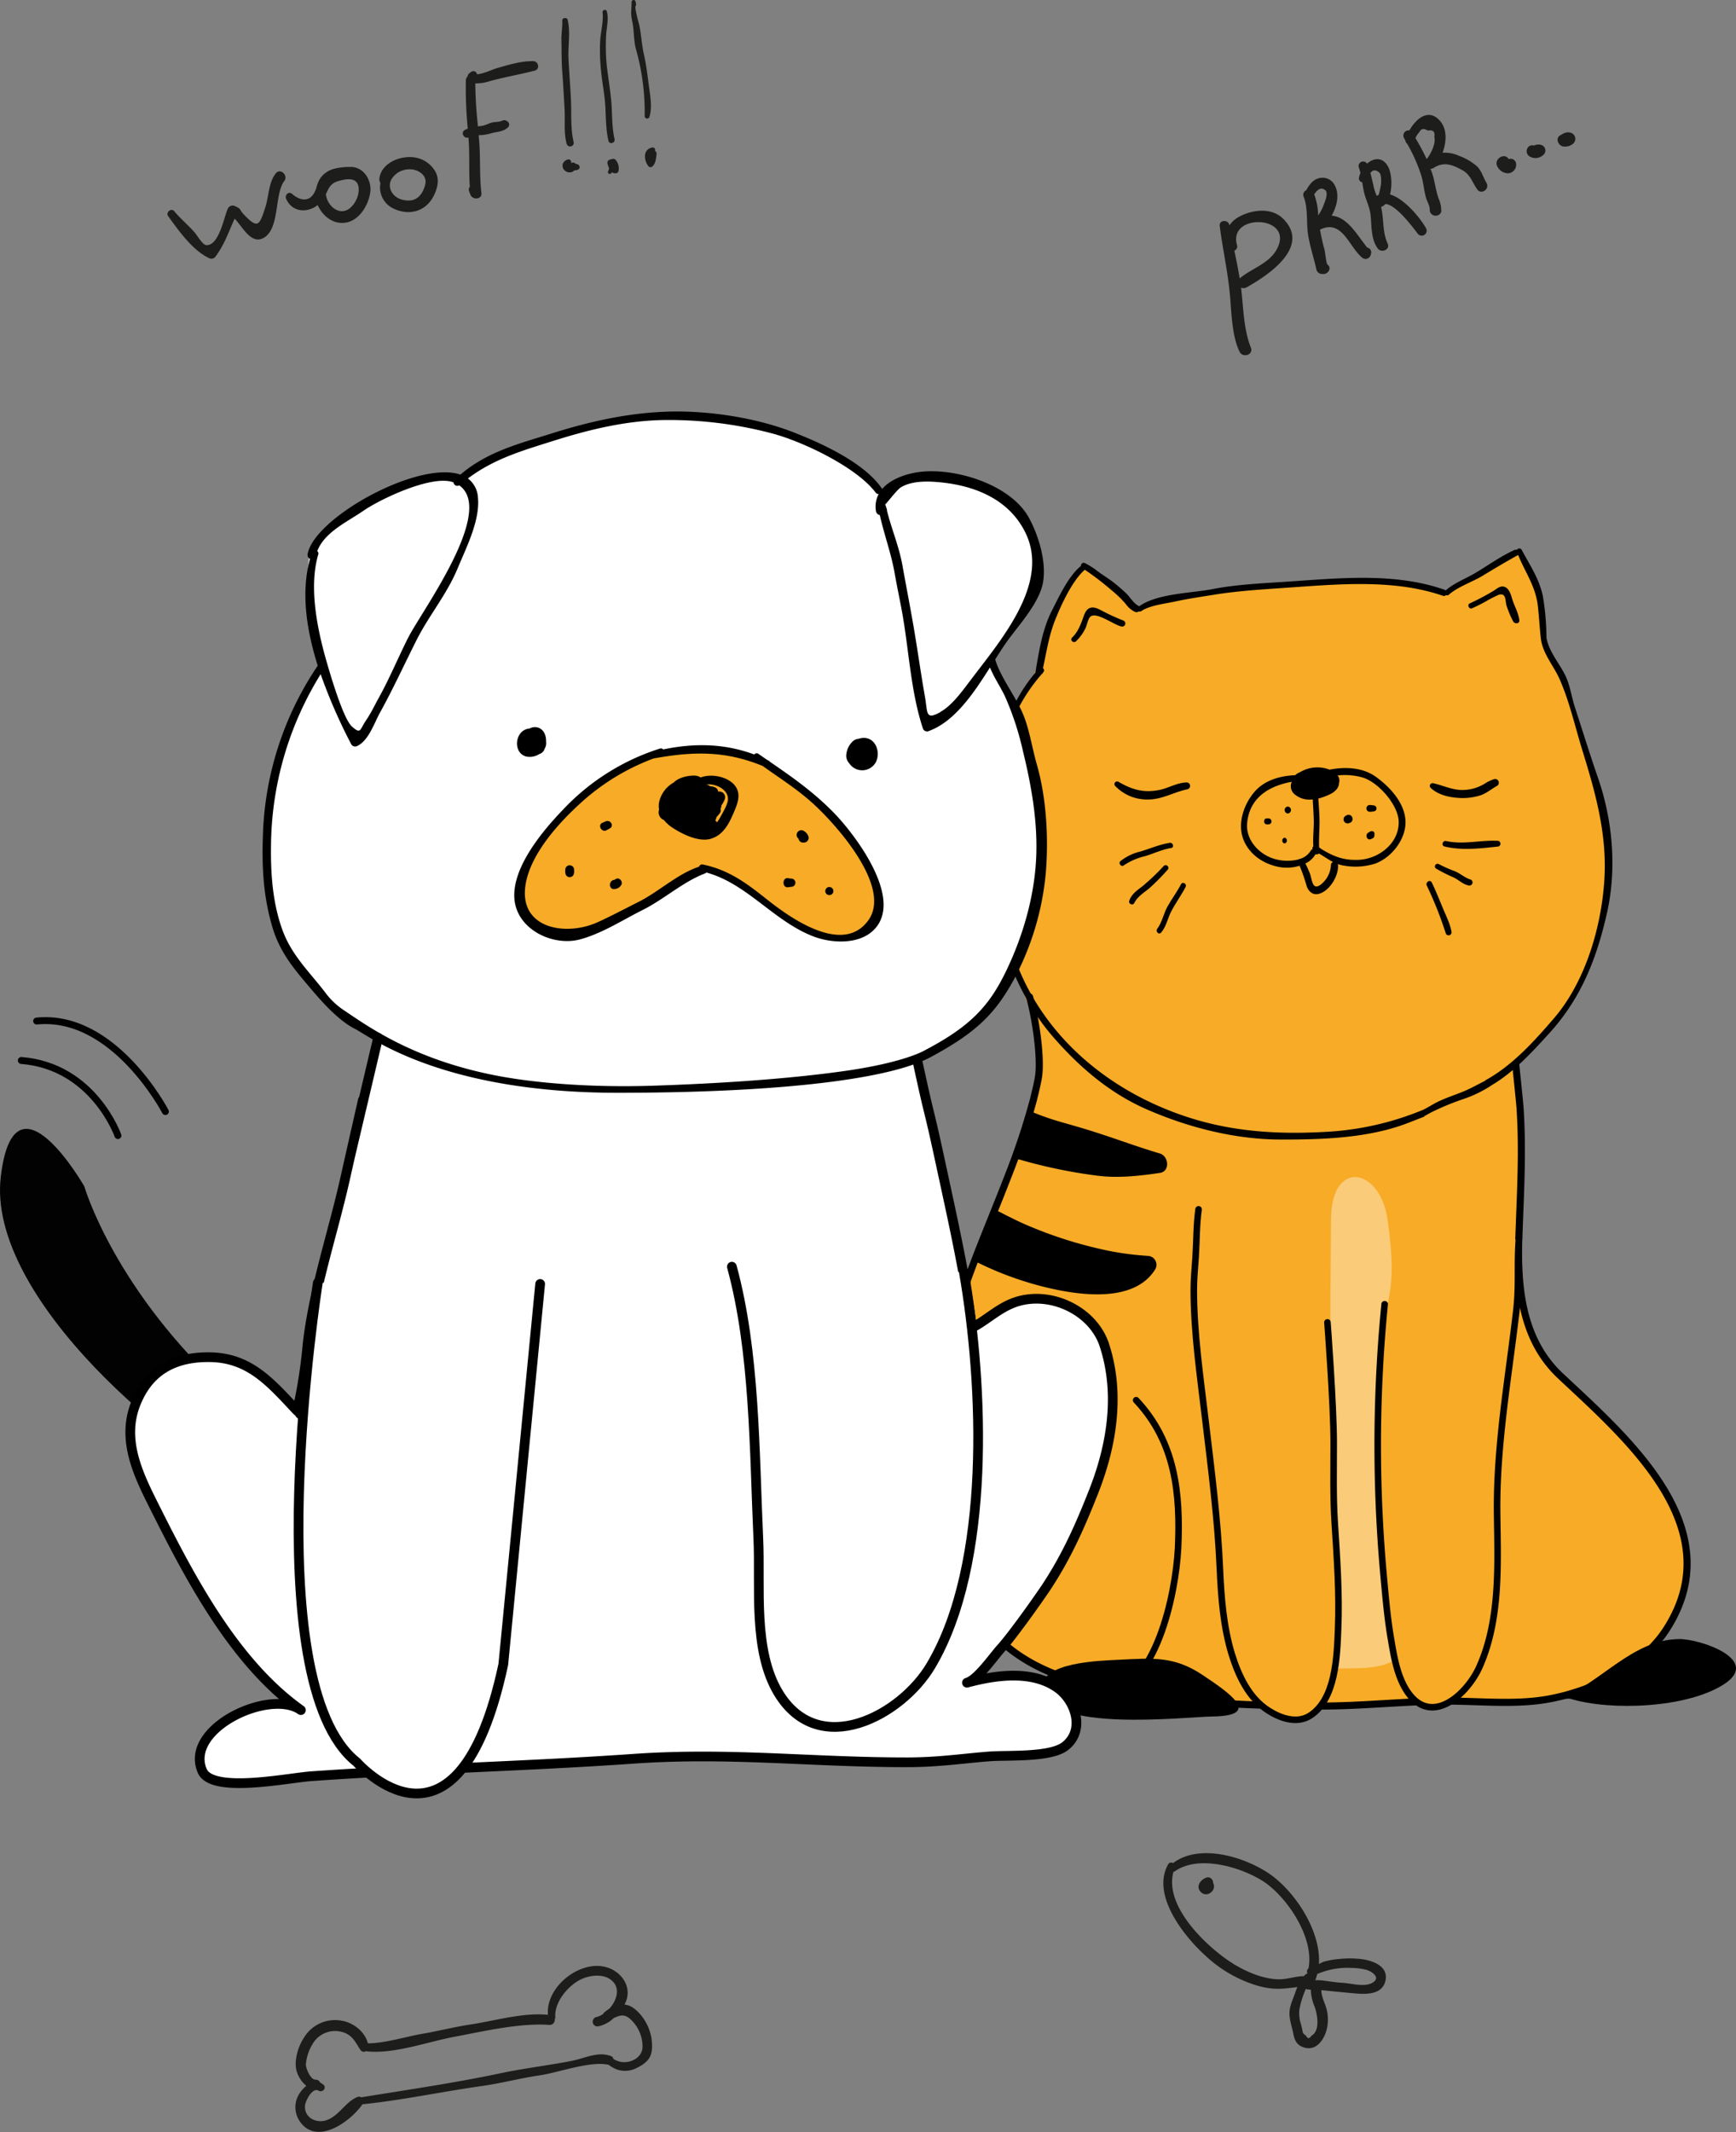 <svg xmlns="http://www.w3.org/2000/svg" width="583.13" height="715.87" viewBox="0 0 583.13 715.87"><rect x="0" y="0" width="583.13" height="715.87" fill="#808080" stroke="none"/><defs><style>.cls-1{fill:#1d1d1b;}.cls-2{fill:#020202;}.cls-3,.cls-7{fill:none;}.cls-3{stroke:#020202;stroke-width:2.33px;}.cls-3,.cls-6,.cls-7,.cls-9{stroke-linecap:round;stroke-linejoin:round;}.cls-4,.cls-6{fill:#f7ab26;}.cls-5{fill:#facb78;}.cls-6,.cls-7,.cls-9{stroke:#000;}.cls-6{stroke-width:2.2px;}.cls-7{stroke-width:2.38px;}.cls-8,.cls-9{fill:#fff;}.cls-9{stroke-width:3.26px;}</style></defs><g id="Capa_2" data-name="Capa 2"><g id="Capa_1-2" data-name="Capa 1"><path class="cls-1" d="M212.43,674a6.14,6.14,0,0,0-2.66-.94,10.23,10.23,0,0,0,.78-1.89c1.33-4.94-2.29-9.36-6.91-10.66-8.85-2.51-20.38,6.58-19.58,16-8.35-.85-17.79,2-25.92,3.23-5.55.83-10.91,2.22-16.42,3.17-5.33.91-12.5,3.18-18.14,3.17-1.06-4-4.93-7-8.94-7.62a12.14,12.14,0,0,0-12.45,5.58c-2.06,3-3.7,8.27-2.39,11.86a10.1,10.1,0,0,0,3.09,4.45,10.4,10.4,0,0,0-1.89,2,8.42,8.42,0,0,0-.31,9.92c5.72,8.31,17,.12,21.06-5.72,13.58-1.41,26.81-4.27,40.34-6.17,6.45-.91,12.69-2.61,19.13-3.54,6.18-.88,17.23-5,23.27-3.53h0a10.29,10.29,0,0,0,3.11,1.67,8.39,8.39,0,0,0,6-.5c4.49-2.16,5.82-4.21,5.34-9.22C218.59,681.16,216.05,676.34,212.43,674Zm3.41,13.24c-.05,3.35-3.54,5.49-6.9,5.13a8.28,8.28,0,0,1-2.87-1,1.32,1.32,0,0,0-.82-1c-4.4-1.69-8.82.75-13.26,1.61-7.87,1.53-15.8,2.45-23.65,4.1-15.42,3.27-31.37,5.58-47,8.12a1.42,1.42,0,0,0-1.31-.09c-4,1.62-6.11,6.29-10.32,7.76-3.42,1.2-7.61-.81-7.25-4.9.13-1.53,2.45-6.22,4.55-5,1.4.79,2.89-1,1.54-2.07a4.44,4.44,0,0,0-1-.62,1.62,1.62,0,0,0-1.54-1c-1.7.1-3.29-3.79-3.26-5.15a15.56,15.56,0,0,1,3-7.94,8.78,8.78,0,0,1,9.33-2.88c3.35,1,4.28,3.39,6,6a1.32,1.32,0,0,0,1.78.42c9.33,1.11,20.55-3.13,29.73-4.84,9.82-1.83,21.89-4.71,31.93-4a1.68,1.68,0,0,0,1.81-1.88,1.27,1.27,0,0,0,.2-.77c-.36-5.31,4.85-11.23,9.44-13,3.25-1.25,7.92-1.54,10.32,1.59,1.91,2.5.67,6.09-1.57,8.58a14.77,14.77,0,0,0-1.75,1.31,1.82,1.82,0,0,0-.39.52,6.61,6.61,0,0,1-2.23,1,1.6,1.6,0,0,0,.46,3.16,10.59,10.59,0,0,0,5.34-2.81c1.83-.79,3.32-1.53,5.4.2A12.57,12.57,0,0,1,215.84,687.27Z"/><path class="cls-1" d="M92.64,58.21c-2.43,3-2.32,7.65-3.49,11.32-2,6.17-2.51,7.53-7.31,2.41-1.72-1.84-.55-1.65-2.92-2.73a1.77,1.77,0,0,0-2.34.74c-1.28,2.56-3,13-7.49,12.31-1.1-.18-3-3.44-3.74-4.26-2.21-2.48-4.73-4.58-6.86-7.13-1-1.15-2.9.49-2,1.7,3.42,4.77,8.27,11.58,13.76,14.1a1.67,1.67,0,0,0,2-.34c3.14-4.08,4.52-8.48,6.57-12.91,2.69,2.78,5.53,8.79,9.71,6.47,5.57-3.07,3.56-14.76,7-19.16C96.86,58.85,94.17,56.32,92.64,58.21Z"/><path class="cls-1" d="M117.86,56.05c-2.45,0-5.79.25-7.91,1.59-2.54,1.6-3.21,3.55-3.85,6a1.88,1.88,0,0,0-.12.18c-1.61,4.13-5,3.79-7.83,1.31-1.22-1.07-2.65.41-2,1.72,2.13,4.61,7.23,4.62,10.57,2,1.46,3.35,4.59,6.07,8.35,6,5.22-.07,8.66-5.68,9.31-10.31C124.91,60.5,122.17,56.08,117.86,56.05Zm2.62,8.15a8.67,8.67,0,0,1-2.91,5.68c-3.59,2.87-7.7-.81-8.11-4.65.28-.6.54-1.19.87-1.8,1.14-2.06,2.6-2.54,4.78-3C118.12,59.78,120.74,60.26,120.48,64.2Z"/><path class="cls-1" d="M140,53c-4.82-1.13-11.94,1.42-12.57,7a2,2,0,0,0,.37,1.39,7.83,7.83,0,0,0,4,8.45c5.35,2.79,11.21,1.31,13.9-4.11,1.19-2.41,1.93-5.09.78-7.64A9.53,9.53,0,0,0,140,53Zm2.35,10.49c-1.43,3.33-3.84,4.47-7.38,3.52-3-.8-5-3.86-3.52-6.74a7,7,0,0,1,5.93-3.42,6.11,6.11,0,0,1,4.19,1.37C143.33,59.74,143.2,61.46,142.34,63.46Z"/><path class="cls-1" d="M179.12,20.53c-4.11-.07-8.43,1.28-12.36,2.4-1.07.31-4.77,2-6.54,2a1.22,1.22,0,0,0-1.94-.8l-.59.44a1.59,1.59,0,0,0-.64,1.14,1.51,1.51,0,0,0-.56,1.18,137.81,137.81,0,0,0,.64,16.31,6.93,6.93,0,0,0-1,.44c-1.51.9-.27,3,1.22,2.53.49,5.52.08,11,.46,16.56a1.4,1.4,0,0,0-.26,1.4l.48,1.26c.71,1.85,3.94,1.64,3.68-.61-.76-6.34-.2-12.72-.9-19.06,0-.11,0-.23,0-.34a14.71,14.71,0,0,0,3.77-.5c2.1-.71,4.27-.48,6-2.07,1.32-1.24-.5-3-1.91-2.29-1,.52-2.27.35-3.36.62s-2.17.91-3.37,1.11c-.48.08-.94.14-1.39.19A143.86,143.86,0,0,1,159.65,28a15.17,15.17,0,0,0,5.06-.81c4.94-1.33,10-2.2,14.93-3.48C181.47,23.21,180.89,20.56,179.12,20.53Z"/><path class="cls-1" d="M188.87,6.93c.08,2.05-.33,4.35-.29,6.35.08,3.57,0,7.23.29,10.83.32,4.25.54,8.48.78,12.72.21,3.9-.34,7.77.73,11.57a1.21,1.21,0,0,0,2.31-.7c-1.1-4.51-.68-9.71-.91-14.37-.23-4.46-.57-8.89-.81-13.34s.7-9-.26-13.2C190.66,5.79,188.83,5.77,188.87,6.93Z"/><path class="cls-1" d="M193.75,55.11a.58.58,0,0,1-.44-.19,1.3,1.3,0,0,0-1.46-.17c.16-.64-.39-1.47-1.14-1.18a2.36,2.36,0,0,0-1.72,1.6,2.19,2.19,0,0,0,.7,2.06,2.35,2.35,0,0,0,2.1.61,2.18,2.18,0,0,0,1.15-.66,2.31,2.31,0,0,0,1.3-.28C195.13,56.43,194.63,55.17,193.75,55.11Z"/><path class="cls-1" d="M202.4,4.24c.38,2.72-.65,6.7-.8,9.54a66.42,66.42,0,0,0,.33,10.36c.37,3.8,1.16,7.56,1.39,11.36.24,4,.15,7.8,1.06,11.78.31,1.33,2.36.77,2.05-.56-1-4.41-.71-8.67-1.14-13.12-.39-4-1.08-8-1.52-12a68.76,68.76,0,0,1-.19-9.41c.09-2.8,1-5.64.25-8.38C203.58,2.91,202.27,3.33,202.4,4.24Z"/><path class="cls-1" d="M206.73,53.62a1.06,1.06,0,0,0-1-.26c-.3.09-.6.17-.91.24a1.08,1.08,0,0,0-.76,1.32,16.37,16.37,0,0,0,.52,1.59,2.68,2.68,0,0,1-.29.94.63.63,0,0,0,1.1.63c0-.08.08-.16.13-.24a2.16,2.16,0,0,0,1.24.35,1,1,0,0,0,1-.76A4.36,4.36,0,0,0,206.73,53.62Z"/><path class="cls-1" d="M213.46.48c-.15-.75-1.3-.57-1.31.17,0,3-.43,3.53.23,6.55s.41,6.35,1.29,9.48A77.73,77.73,0,0,1,216.55,39a.82.82,0,0,0,1.61.21c1-3.3.21-7.32-.24-10.71s-.84-6.78-1.58-10c-.8-3.47-.92-6.88-1.66-10.32A47.52,47.52,0,0,1,213.46,3C213.27,1.12,214.05,2.51,213.46.48Z"/><path class="cls-1" d="M220,50.64a.8.8,0,0,0-.9-1.11c-3.2.59-2.88,4.28-1.27,6.32A1,1,0,0,0,219,56c1.24-.94,1.33-2.67,1.53-4.1A1.17,1.17,0,0,0,220,50.64Z"/><path class="cls-1" d="M416.88,96.57a2,2,0,0,0,1.69,0c7-3.87,21.79-13.47,12.63-22.94-3.84-4-10.15-3.34-14.69-1a9,9,0,0,0-3.57,3.09l0-.12c-.33-2-3.5-1.82-3.23.27,1,7.83,2.74,15.49,3.45,23.37.52,5.83.64,13.47,3.18,18.8,1.1,2.3,4.81,1.11,3.82-1.36C417.71,110.6,417.66,103,416.88,96.57Zm-2.26-12.4a1.54,1.54,0,0,0,.9-1.89c-3.12-10.71,18.85-10.11,13.63.9-2.51,5.29-8.65,6.83-12.74,10.31C415.91,90.37,415.28,87.26,414.62,84.17Z"/><path class="cls-1" d="M459.24,83.12c-3.52-4.42-6.68-10.29-11.94-10.71,1.78-3.17,2.71-7,1.08-10.14a4.55,4.55,0,0,0-4.91-2.52c-2.4.37-3.62,2.25-4.73,4.15a1.66,1.66,0,0,0-.85,2.12c1.57,3.82.85,9,1.53,13,.66,3.92,1.94,7.75,2.81,11.64a1.93,1.93,0,0,0,1.51,1.3l.66.05c1.62.12,3.09-1.93,1.53-3.15-.48-.37-.8-4.26-1.05-5.16a64,64,0,0,1-1.48-6.6c7.47-3.62,9.64,5.68,14.16,9.42a1.78,1.78,0,0,0,2.88-1c.05-.17.09-.34.14-.52A1.63,1.63,0,0,0,459.24,83.12ZM441.45,65.25c.87-1.29,2.16-2.73,3.74-1.36,1.09,1-.17,3.86-.52,4.8a15.38,15.38,0,0,1-1.88,3.63A22.19,22.19,0,0,0,441.45,65.25Z"/><path class="cls-1" d="M479,76.62c-1.75-3.14-7.08-9.87-12.09-11.33a15.8,15.8,0,0,0-.24-8.48c-1.73-4.24-5.07-4-7.48-1.85a1.52,1.52,0,0,0-2.74,1.28c.21.61.38,1.23.53,1.85a8.52,8.52,0,0,0-.48,1.48,1.34,1.34,0,0,0,1.07,1.64c.17,1,.33,2,.54,3,.57,2.74,1.94,5.07,2.26,7.85.42,3.74.07,8.25,2.45,11.4,1.2,1.6,4.24.35,3.3-1.67-1.84-4-1.2-8.21-2.21-12.29a3.8,3.8,0,0,0,1.47-1c3.7.16,9.79,8.63,10.87,10A1.67,1.67,0,0,0,479,76.62ZM463.38,58c.64.59.56,2.94.53,3.7a29.76,29.76,0,0,1-.8,3.73,4.48,4.48,0,0,0-.65.34,17,17,0,0,1-.89-2.48c-.44-1.8-.77-3.5-1.25-5.2C461,57.16,462,56.72,463.38,58Z"/><path class="cls-1" d="M499.3,61.38c-1.11-1.87-1.59-3.93-3.14-5.51a18.76,18.76,0,0,0-6-3.52,11.31,11.31,0,0,0-5.6-1.05c1.36-3.7,1.6-8-.94-10.81-3.86-4.25-8-.59-10.21,3.31a1.73,1.73,0,0,0-1.79,2.55c.15.28.3.56.46.83a1.56,1.56,0,0,0,.6,1.09A54.78,54.78,0,0,1,477.43,59c.72,2.42.89,5,1.57,7.39.35,1.26,1.32,2.69,1.24,4a2,2,0,0,0,3.88.73h0v0a2.77,2.77,0,0,0,0-.5,10.18,10.18,0,0,0-.9-4c-.94-2.64-1.22-5.47-2.05-8.15-.19-.61-.44-1.2-.66-1.8a1.78,1.78,0,0,0,1.06-.29c3.44-2.22,6.32-1.06,9.59.73,2.72,1.47,3.32,4,5,6.42C497.55,65.57,500.54,63.48,499.3,61.38Zm-23.85-15a6.49,6.49,0,0,1,1.31-2c.58-1.2,1.52-1.38,2.81-.53q2.7-.47,2.23,2c.57,2.33-1.12,5.76-2.57,7.58A76.76,76.76,0,0,0,475.45,46.36Z"/><path class="cls-1" d="M509.28,55.07a1.86,1.86,0,0,0-2.5-1.65c-1.46-2.42-5.29.14-3.73,2.64a4.12,4.12,0,0,0,3.49,2.13A2.89,2.89,0,0,0,509.28,55.07Z"/><path class="cls-1" d="M517.62,48.64a3.24,3.24,0,0,0-1.72,0l-.61.2c-.34.1-.4.11-.19,0-2.26-.46-3.14,2.64-1.24,3.72a3.84,3.84,0,0,0,4.85-.86A1.94,1.94,0,0,0,517.62,48.64Z"/><path class="cls-1" d="M527.45,44.53c-1.37-.35-2.17.24-3.31.87-1.93,1.05-.58,3.9,1.34,3.8A3.92,3.92,0,0,0,528.66,48,2.15,2.15,0,0,0,527.45,44.53Z"/><path class="cls-1" d="M445.72,675.08c-.48-2.24-1.86-4.43-1.87-6.75a1,1,0,0,0,.08-.11c3.39.37,6.77.69,10.17,1,4,.4,10.24.92,11.3-4.26,1-4.79-4.28-6.65-8-7.15a32.88,32.88,0,0,0-7.42-.06,27.59,27.59,0,0,0-5.25.9c-.14,0-.9.39-1.7.8.72-11.5-8.49-24.9-17-30.54s-23.24-9.94-32-3.35a1.16,1.16,0,0,0-1.68.49c-5.74,10.3,5.53,24.29,12.69,30.71a43.83,43.83,0,0,0,16.9,9.83c5.72,1.71,9,1.21,13.85.59-.26.61-.51,1.24-.73,1.9-.7,2.08-1.8,4.25-1.91,6.47-.13,2.48.84,5,1.3,7.38.35,1.83,1,3.46,2.83,4.26,4.49,2,7.4-2,8.39-5.85A14,14,0,0,0,445.72,675.08Zm8.51-14.31a19.78,19.78,0,0,1,4.59.59c2.13.56,5.35,2.84,1.86,4.55-2.65,1.3-6.91,0-9.77-.15-2.38-.13-4.63-.54-7-.82a16.5,16.5,0,0,0-2.12-.05.35.35,0,0,0,.05-.08,15.78,15.78,0,0,0,.62-2A25.78,25.78,0,0,1,454.23,660.77Zm-25.08,3.8c-5.43-.19-11.39-2.88-15.85-5.82-8.33-5.48-22.32-18.81-19.13-30.26a1.31,1.31,0,0,0,.5-.2c8-5.58,22.06-1.42,29.46,3.27,7.9,5,17.49,18.89,15.39,29.39a1.14,1.14,0,0,0-.4,1.42c0,.13-.08.26-.11.39a1.26,1.26,0,0,0-.71.4l-.28.35C434.9,663.57,432.26,664.69,429.15,664.57Zm11.34,19c-.69,1.05-1.32,1-1.89-.19a1.8,1.8,0,0,1-1.11-1.81c-.19-.57-.29-1.21-.44-1.79a11.34,11.34,0,0,1-.54-5.32,33.21,33.21,0,0,1,2.1-6.62,8.79,8.79,0,0,0,1.7.22,15.83,15.83,0,0,0,1.29,5.75C442.52,676.36,443.54,681.9,440.49,683.54Z"/><path class="cls-1" d="M407.49,632.22a1.85,1.85,0,0,0-.65-1.47,1.55,1.55,0,0,0-1.51-.35c-2.1.66-3.87,3.14-1.84,5S408.81,634.65,407.49,632.22Z"/><path class="cls-2" d="M150.44,494.52s-33.95,9.33-73-25.85-49.12-70.33-49.12-70.33S4.74,357.15.26,395.13C-4.54,435.73,59,489.21,91,503.21s48.62,14,60.49,6.12Z"/><path class="cls-3" d="M39.61,381.28S31.44,358,7.16,356.07"/><path class="cls-3" d="M55.55,373.22s-17.19-33-43.24-30.39"/><path class="cls-4" d="M319.57,520.65c.2.82.42,1.61.63,2.39a67.45,67.45,0,0,0,7.36,17.39c8.9,14.48,23,22.27,43.32,26.42,17.24,3.52,35,5.08,52.75,5.67q10,.32,19.91.31h.23c10.83,0,21.45-.94,32.16-1.41h0c2.8-.13,5.6-.22,8.41-.25q1.51,0,3.06,0c11,.1,22.74,1.27,33.37-.8,2.33-.46,4.69-1,7.06-1.74h0c10.69-3.16,21.37-8.83,28.53-17.07h0a38.11,38.11,0,0,0,3.33-4.39c22.18-34.24-13.41-64.4-35.63-85.29-9.41-8.85-12.78-20.62-13.69-32.82v0a121.12,121.12,0,0,1-.18-13.47c.52-15.14,1.37-28.87.4-43.61q-.17-2.62-.42-5.31c-1.13-11.76-1.51-10.15.16-11.62,19.08-16.69,27.43-35.77,28.62-52.46,2.14-30-.48-30.61-6-48.89-3.58-11.92-3-10.93-8.81-24.92-5.6-13.64-1.68-1.28-5.5-15.62-1.43-5.36-1.19-17.89-6-23.85-1.74-2.17-1.31-4.36-3.58-3.57-5,1.72-16.46,12.1-23.56,12.6-7.44.51-12.67-4.42-36.06-3.07-.15,0-47.18,2.86-66.77,8.35-1.7.48-.76-.54-3.52-2-3.67-1.92-7.95-6.28-14.37-11.13-10.73,10.74-11.92,17.89-17.09,35.14-3.78,12.64-14.38,8-14.38,64.19,0,15.1,5.76,33.3,12,47.09a54.48,54.48,0,0,1,2.61,6.84c1.82,6.14,1.89,11.58.69,18.26-.41,2.28-1,4.72-1.66,7.37a241.09,241.09,0,0,1-8.61,25.86c-2.23,5.77-4.58,11.54-6.89,17.32-4.86,12.1-9.54,24.29-12.62,36.66a123,123,0,0,0-3.09,17.14c-.21,2-.36,4.06-.44,6.1C314.75,489,315.64,504.92,319.57,520.65Z"/><path d="M340.69,389.39c1.13.34.84-.32,1.95,0a172.2,172.2,0,0,0,26.12,5.38c6.92.86,14,.06,20.86-.95,3.5-.52,2.95-5.64,0-6.51-8.29-2.46-16.38-5.56-24.66-8.08-8.93-2.72-11.31-2.95-19.85-6.52C346.94,378.86,341.89,382.71,340.69,389.39Z"/><path d="M334.1,406c-2.23,5.77-4.58,11.54-6.89,17.32a111.43,111.43,0,0,0,21.6,8.28c11.28,3,31.79,6.76,39.28-5.48a3,3,0,0,0-2.54-4.44,97.34,97.34,0,0,1-16.5-2.44,141.35,141.35,0,0,1-22.84-7.35c-1-.41-3.13-1.32-5-2.24s-3.51-1.71-5.23-2.64C335.32,406.71,334.71,406.37,334.1,406Z"/><path d="M524.1,570.34c13.82-5.43,24.35-19.94,40.08-20,7.08,0,27.75,7,14.76,15.27-12.39,7.9-37.88,8.93-51.53,4.76Z"/><path class="cls-5" d="M446.9,433.9c.05,27.46-.41,54.75,1,82.61.51,9.89-.66,18.52-1.61,28.16-.43,4.33.06,10.48-1.06,14.72s-6.92-2.61-4.11,2.12c8.59-2.86,20,.72,28-4.49.38.82,2.51,11.15,2.83,11.66l4.14,1.66c-6.84-18.08-6.54-41.86-9.13-61.28-2.25-16.85-4.16-33.17-3.29-50.52,1.31-26.29,6.14-21.73,2.48-48.72-2.43-17.9-18.82-20.72-19.05-.83"/><path class="cls-6" d="M381.64,470.14c13.25,14.08,14.91,31.47,14.08,49.69-.83,15.73-7.45,47.2-24.84,49.68"/><path d="M407.23,576.34c-9.43.12-55.06,5.58-57.07-9.18-1.25-9.16,19.86-9.57,25.77-9.87,11.57-.59,18.6-1.22,28.16,5.2C412.5,568.14,424.45,576.12,407.23,576.34Z"/><path d="M536.76,261.14c-2.72-7.86-5.2-15.85-7.77-23.76-1.18-3.63-1.57-7.29-3.27-10.75-2-4-5.6-8.09-6.26-12.61a86.58,86.58,0,0,0-1.21-13.87c-1.28-6-4.36-10.32-7.13-15.58a.93.93,0,0,0-1.6.08,1,1,0,0,0-.76,0c-4.58,2.06-8.83,5.14-13.15,7.71-3.15,1.88-7.25,3.42-10,5.89a.9.9,0,0,0-.38-.23c-17.12-6-36.29-3.79-54-2.64-8,.51-16.21.92-24,2.43-7.27,1.4-18.52,1.43-24.63,5.79a1,1,0,0,0-.19-.17c-1.79-1-2.64-2.74-4.07-4.15a52.6,52.6,0,0,0-4.67-4c-1.66-1.28-3.48-2.32-5.15-3.63a27.92,27.92,0,0,0-4.05-2.56.91.91,0,0,0-1.35.91c-4.24,3.41-7.39,10.36-9.77,15-3.28,6.43-4.3,13.6-5.53,20.57a2.29,2.29,0,0,0,0,.25c-8.73,10.3-11.76,21.47-13.9,34.76-2.3,14.19-3.88,27.62-.78,41.89,3.63,16.7,9.24,32.63,20.66,45.75,8.81,10.11,18.92,18.8,31.3,24.22,14.15,6.2,30,10.21,45.46,10.18,14.05,0,29.49-.49,42.73-5.7l5.13-2c0-.06,0-.11,0-.16.75-.36,1.48-.81,2.3-1.25a88.5,88.5,0,0,1,10.75-4.46,41.3,41.3,0,0,0,9.88-4.85c7.27-4.35,13.21-10.86,19-17.2,10.86-11.93,16.07-25.31,19.56-41C543.09,291.34,541.67,275.31,536.76,261.14Zm2.1,35c-1.1,15.67-6.49,33.71-16.9,45.79-6.65,7.72-14,15.9-23.1,20.85l0,0,.07.08c-2.68,1.33-5.27,2.83-8.15,3.94-2.52,1-5.05,1.84-7.51,3-1.61.74-3.33,1.89-5.07,2.76A98.48,98.48,0,0,1,446.09,380c-15.45.91-30.28.22-45.14-4.28-28-8.49-52.13-28.28-61.12-57-4.71-15-7.31-29.63-6.11-45.37.33-4.28,1.68-8.49,2.39-12.73s.77-8.79,1.9-12.82a58.19,58.19,0,0,1,11.6-21.1.84.84,0,0,0,.15-.18l.16-.19a1,1,0,0,0,.32-.3l.33-.49a.87.87,0,0,0-.23-1.19c1.2-5.49,2-11,4.13-16.29,2-5,5.71-13.1,9.92-16.76a95.67,95.67,0,0,1,9.12,7,36.55,36.55,0,0,1,4.64,4.5,8,8,0,0,0,3.09,2.64,1.22,1.22,0,0,0,1.31-.19.72.72,0,0,0,.79-.05c2.83-1.95,8.17-2.53,11.33-3.22,4.31-.94,8.72-1.58,13.07-2.28,8-1.31,16.36-1.79,24.48-2.36,17.11-1.18,35.92-3,52.47,2.71a.85.85,0,0,0,1-.25.88.88,0,0,0,1-.13c3-2.66,7.87-4.26,11.33-6.35,3.88-2.36,7.81-4.69,11.79-6.9a1.27,1.27,0,0,0,.13-.11c2.29,5.71,5.84,10.48,6.61,17,.43,3.66.6,7.27,1,10.86h0c.54,5.36,4.61,9.65,6.66,14.56,3,7.1,4.94,15.47,7.22,22.91C536,266.41,540,280.53,538.86,296.14Z"/><path d="M507.88,200.89c-.38-1.33-1-3.32-2.45-3.83s-2.48.52-3.56,1.21a77.87,77.87,0,0,1-8.18,4.33c-.93.44-.27,2,.7,1.67a52.43,52.43,0,0,0,4.86-2.43,38,38,0,0,1,4.22-2.14c2.4-.74,2.16,1.87,2.52,3.45a35.58,35.58,0,0,0,2.23,5.39c.42,1,2.28,1.05,2.13-.29C510.06,205.72,508.58,203.32,507.88,200.89Z"/><path d="M377.24,208.32a67.17,67.17,0,0,1-7.16-3.3c-1.27-.64-2.83-1.49-4.23-.77-1.13.59-1.61,2-2,3.11-.87,2.45-1.81,4.88-3.73,6.73-.83.81.42,2,1.27,1.27a15,15,0,0,0,3.13-4.23c.57-1.07.86-3.12,1.62-3.95,1.91-2.1,8,2.68,10.54,3.16A1,1,0,0,0,377.24,208.32Z"/><path d="M501.92,261.6a12.79,12.79,0,0,0-2.79,1.27,14.44,14.44,0,0,1-7.79,2.38c-3.48.06-6.56-1.54-9.91-2.26a.92.92,0,0,0-.89,1.53c2.62,2.44,6.27,3.22,9.75,3.41a20.1,20.1,0,0,0,6.77-.81c2.24-.68,3.76-2.13,5.81-3.26A1.24,1.24,0,0,0,501.92,261.6Z"/><path d="M398.56,262.72c-3.25.08-6.06,1.93-9.26,2.55-5.22,1-9-.13-13.51-2.71A.9.9,0,0,0,374.7,264a14.76,14.76,0,0,0,10.16,4.44c5.19.24,9.17-2.42,14-3.43A1.16,1.16,0,0,0,398.56,262.72Z"/><path d="M392.92,283c-3.44.52-6.7,2-10,2.95a16.92,16.92,0,0,0-6.58,3.21c-.77.67.28,2.06,1.11,1.43a21.54,21.54,0,0,1,7.22-3.13c2.94-.89,5.7-2.24,8.76-2.74C394.53,284.53,394,282.82,392.92,283Z"/><path d="M390.9,290.77a72.88,72.88,0,0,1-7.27,6.9c-1.77,1.33-3.63,2.65-4.32,4.84-.3,1,1.21,1.64,1.68.71,1.12-2.21,3.14-3.38,5-4.91a78.05,78.05,0,0,0,6.21-6.26A.91.91,0,0,0,390.9,290.77Z"/><path d="M396.71,296.9c-1.37,2.61-3.16,5-4.58,7.54-1.25,2.25-1.83,5.37-3.4,7.39-.7.9.5,2.2,1.3,1.29,1.66-1.89,2.17-4.64,3.28-6.87,1.46-2.92,3.45-5.54,4.94-8.45C398.77,296.78,397.25,295.88,396.71,296.9Z"/><path d="M503.33,282.34c-5.94-.38-11.64,1.37-17.57.05-1.2-.26-1.71,1.56-.51,1.84,5.86,1.41,12.15.63,18.08,0A1,1,0,0,0,503.33,282.34Z"/><path d="M493.88,295.29c-1.83-.56-3.35-2-5.16-2.75a46.65,46.65,0,0,1-5.47-2.42.88.88,0,0,0-.89,1.51,56.73,56.73,0,0,0,5.94,3c1.67.79,3.19,2.36,5,2.66A1,1,0,0,0,493.88,295.29Z"/><path d="M484.72,305.07c-1.22-2.93-2.39-5.9-3.77-8.75-.56-1.14-2.2-.14-1.69,1a127.65,127.65,0,0,1,6.36,16,1,1,0,0,0,1.93-.53C487.08,310.14,485.74,307.52,484.72,305.07Z"/><path d="M462.22,260.87c-4.5-3.25-10.35-3.45-15.62-2.45a11.37,11.37,0,0,0-9.93.86,4.77,4.77,0,0,0-1.6,1c-5.08.22-10.34,1.67-13.73,5.65-3.56,4.19-5.73,10.56-3.7,15.87s7.15,8.53,12.52,9.39a14.55,14.55,0,0,0,6.38-.5,60.19,60.19,0,0,1,2.39,6.88c.59,1.69,2,3,3.85,2.6,3.75-.76,6.93-6.13,6.67-9.7a1.26,1.26,0,0,0-.1-.36,9.88,9.88,0,0,0,1.6.44,21.94,21.94,0,0,0,11-.59c5.05-1.85,9.46-7.16,10.09-12.52C472.83,270.7,467.39,264.61,462.22,260.87Zm-34.31,27.47c-5-1.54-9.45-6.28-9-11.84.75-8.77,7.5-12.65,15-14a3.54,3.54,0,0,0,1.05,4.27,7.71,7.71,0,0,0,6,1.64c.12,2.48.31,4.95.35,7.46,0,2.71-.34,5.55-.15,8.28a1,1,0,0,0-.26,1,.78.78,0,0,0-.55.38,6.49,6.49,0,0,1-3.5,2.81,1.09,1.09,0,0,0-.61.21A15.52,15.52,0,0,1,427.91,288.34Zm19.16,2.15h0a9,9,0,0,1-1.57,4.58c-.67.91-2.89,3.54-4.13,2.19-.74-.82-1-3.14-1.45-4.19s-.9-2.13-1.44-3.14a7.71,7.71,0,0,0,3.42-3.13,1,1,0,0,0,1.11-.23c1.65.91,3.11,2,4.78,2.89A1,1,0,0,0,447.07,290.49Zm9.38-1.79c-4.67.23-8-.89-12-3.26-.77-.46-1-.69-1.35-.9-.14-3.12.19-6.29.12-9.41-.05-2.34-.23-4.69-.4-7a20.74,20.74,0,0,0,3.9-1.43c1.88-.9,3.07-2.29,3.05-3.77a2.77,2.77,0,0,0-.46-2.56,21.94,21.94,0,0,1,8.38.68c5.35,1.59,12,9.25,12.14,14.81C470,283.15,463.14,288.38,456.45,288.7Z"/><path d="M426.1,274.8l-.54,0c-1.25-.06-1.25,2,0,2l.54,0A1,1,0,0,0,426.1,274.8Z"/><path d="M431.5,281.26a1,1,0,0,0,0,1.95A1,1,0,0,0,431.5,281.26Z"/><path d="M432.58,270.81a1.17,1.17,0,0,0,0,2.33A1.17,1.17,0,0,0,432.58,270.81Z"/><path d="M452.34,273.74a2.78,2.78,0,0,0-.47.28,1.36,1.36,0,0,0,1.44,2.3,1.41,1.41,0,0,0,.78-.53,1.29,1.29,0,0,0,.22-.91A1.33,1.33,0,0,0,452.34,273.74Z"/><path d="M459.82,279.51c-1.43.44-.79,2.81.62,2.25l.42-.17a1.18,1.18,0,0,0,.82-1.08c0-.15,0-.29,0-.44C461.82,278.92,460.41,278.8,459.82,279.51Z"/><path d="M461.48,270.44a12.29,12.29,0,0,0-1.36-.15,1.14,1.14,0,0,0,0,2.28c.46,0,.91-.08,1.36-.14A1,1,0,0,0,461.48,270.44Z"/><path class="cls-7" d="M345.83,334.73c1.82,6.14,4.14,20.56,2.94,27.24-.41,2.28-1,4.72-1.66,7.37a241.09,241.09,0,0,1-8.61,25.86c-2.23,5.77-4.58,11.54-6.89,17.32-4.86,12.1-9.54,24.29-12.62,36.66a123,123,0,0,0-3.09,17.14c-.21,2-.36,4.06-.44,6.1-.71,16.62.18,32.5,4.11,48.23.2.82.42,1.61.63,2.39a67.45,67.45,0,0,0,7.36,17.39c8.9,14.48,23,22.27,43.32,26.42,17.24,3.52,35,5.08,52.75,5.67q10,.32,19.91.31h.23c10.83,0,21.45-.94,32.16-1.41h0c2.8-.13,5.6-.22,8.41-.25q1.51,0,3.06,0c11,.1,22.74,1.27,33.37-.8,2.33-.46,4.69-1,7.06-1.74h0c10.69-3.16,21.37-8.83,28.53-17.07h0a38.11,38.11,0,0,0,3.33-4.39c22.18-34.24-13.41-64.4-35.63-85.29-9.41-8.85-12.78-20.62-13.69-32.82v0a121.12,121.12,0,0,1-.18-13.47c.52-15.14,1.37-28.87.4-43.61-.11-1.75-1.28-12.76-1.45-14.55"/><path class="cls-6" d="M510.23,415.54c-.74,9.69.18,15.88-1,25.54-2.66,22.51-6.66,44.84-6.34,67.56.23,16.88,1.1,35.3-5.95,51.07-3.92,8.77-15.43,19.73-23.54,9.2-4-5.18-5.18-12.78-6.23-19-1.22-7.23-1.82-14.54-2.49-21.83a482.45,482.45,0,0,1,.43-90.17"/><path class="cls-6" d="M445.89,444s2.1,27.48,2.11,40.54c0,8.86-.23,17.78.33,26.63.77,11.93,1.63,23.82,1.14,35.79-.37,9.11-.73,23.6-9.48,29.14-4.46,2.81-10.05.77-14.05-1.82-6.57-4.26-10-11.81-12.23-19-2.74-9.11-3.52-18.82-3.93-28.28-.71-16.8-2.88-33.46-4.87-50.15C403.19,462.28,401,447.6,401,433c0-3.57.36-7.13.6-10.69.36-5.43.26-10.86,1-16.26"/><path class="cls-8" d="M348.21,265.57l-6-25-9.54-19.07,14.8-22.13s4.9-16.25-6.45-29.15c-8.26-9.38-26.24-9.53-32.2-9.53s-10.73,6-10.73,6-4.77-6-15.5-13.12-26-10.91-37-11.92c-64.39-6-90.62,20.27-90.62,20.27s-18.48-10.14-48.89,20.27c-7.15,7.15,2.39,40.54,2.39,40.54S88.39,259,89.47,282.27c1,22.13,2.89,32.05,9.54,41.73,8.75,12.73,22.65,21.46,22.65,21.46,6.29,5.43,27.17,14.17,50.08,17.89,44.12,7.15,90.62-1.2,107.31-2.39C312.38,358.58,353.94,345.1,348.21,265.57Z"/><path class="cls-9" d="M127,348.44,117.67,388s6.34-28,3.47-15.33h0c-.19.87-.39,1.74-.59,2.61q-2.4,10.59-4.79,21.19c-4.06,17.92-10.42,36.7-12.45,55a169.48,169.48,0,0,1-3.49,22.25c-8.48-9-15.53-17.55-28.56-18-12.06-.38-21,4.08-25.56,15.3-4.68,11.38-.07,22.37,5.07,32.67,12.29,24.63,27.33,54.16,50.3,70.5-10.31-7.34-39.28,6.05-33.14,20.41,3.3,7.71,28.85,2.33,36.76,1.78,36.49-2.55,71.7-3.3,108.19-5.85,32.26-2.25,59.47,1.19,91.81,1.19,10.73,0,19.51-1.38,27.93-2,6.19-.44,20.34.44,25.23-3.46,6.77-5.4,3.39-15.36-2.74-19.62-8.65-6-20.82-4.18-30.31-1.65,3.62-1,9-8.9,11.55-11.68,3.62-4,11.84-15.54,14.84-20,7.16-10.73,11.78-21.37,16.16-32.47,6.28-15.9,8.85-33.16,3.61-49.2-3.57-10.91-16.55-17.62-27.87-15-7.29,1.68-11.58,7-18,9.86l-.27-.7c.55-.2,1.1-.39,1.61-.62-2.47-18.44-6.65-36.79-10.57-55-4.4-20.42-3.16-12.92-7.56-33.34m-207.42,118-.19-.2h.45C101,474.62,100.93,474.67,100.85,474.74Z"/><path d="M280.05,272.86c-6.66-6.82-13.85-11.9-21.49-17.12a1.26,1.26,0,0,0-.47-.4l-.31-.13c-1-.69-2-1.37-3-2.07a1,1,0,0,0-1.42.19c-10-3.71-20.11-3.89-30.6-1.69a1,1,0,0,0-1.14-.28,76.34,76.34,0,0,0-32.49,20.48c-6.79,7.06-17.32,19.51-16.32,30.2,1,10.19,13,15.75,21.93,13.4,7.4-1.95,14.4-6.54,21.19-9.93,7-3.49,13.54-9.45,20.82-12.21a1.43,1.43,0,0,0,.53-.34c13.72,3.78,22.56,16.26,35.84,21.42,6.9,2.68,17.83,3,22.15-4.42C301.52,299.14,287,280,280.05,272.86Z"/><path class="cls-4" d="M291.68,309c-8.53,11.87-26.26-.8-34.11-7.05-6.77-5.38-12.83-9.91-21.47-11.67a1.13,1.13,0,0,0-1.3.73c-7.33,2.44-13.48,8.4-20.41,11.87-4.52,2.27-9,4.66-13.61,6.76-10.74,4.87-26.71,2.21-24.22-12.76,1.7-10.2,11.13-20.61,18.51-27.28a75.25,75.25,0,0,1,24.45-14.93c13.25-2.4,24.06-2.67,36.7,2.53,5.72,4.13,11.67,7.83,17,12.71C281.18,277.19,299.65,297.94,291.68,309Z"/><path d="M207.51,366.92c48.89,0,89.85-3.77,105.14-12s21.55-14.51,27.76-25.74a93.89,93.89,0,0,0,10.93-36.74c.87-11.49.13-24.62-3.06-35.74-1.46-5.08-2.25-10.31-4-15.28-2.44-6.92-7.85-13.09-10-20,1.54-2.43,3-4.74,4.51-6.76,3.86-5.27,10.62-12.65,11.63-19.53s-1.57-15.3-4.77-21.22c-6.13-11.32-25.14-17.1-37.22-15.38-4.27.61-9.29,2.37-12.1,5.64l0,0c-5.8-8.59-19.59-15-29.13-18.75-12.45-5-28.42-7.52-41.91-7.23s-26.65,3.17-39.4,7.17c-11.4,3.59-22.08,6.18-31.24,14-14.23-4.86-49.16,14.49-51.32,26.7a1.44,1.44,0,0,0,.8,1.58c-3.09,11.14-1.21,23.82,2.6,35.86a107.43,107.43,0,0,0-18.43,57.35c-.35,10.63.17,20.19,3.19,30.43,2.5,8.48,7.32,14.1,12.5,20.2,4,4.76,9.7,11.21,15.28,14C124.05,347.85,147.89,366.92,207.51,366.92Zm11.93-2.38c-19.95.65-39.3-.71-53.66-3.58-27.83-5.56-43-16.95-50.34-21.8a25,25,0,0,1-6.06-5.74c-5.3-7-11.45-12.58-14.59-21.38-3.57-10-4-20.68-3.69-31.21a110.82,110.82,0,0,1,16.61-54.46A179.92,179.92,0,0,0,118,249.93a1.52,1.52,0,0,0,2,.54c3.81-1.78,5.71-7.7,7.61-11.14,4.32-7.81,8-15.81,12-23.8,4.3-8.72,10.41-15.74,14.16-24.81,2.86-6.91,7.54-16,6.77-23.71a8.52,8.52,0,0,0-3.37-6.35c8.92-6.73,18.63-9.45,29.41-12.85,11.78-3.7,24.08-6.61,36.5-6.78a135.7,135.7,0,0,1,36.24,4.49c10.36,2.74,28.4,11.34,34.82,19.88a1.29,1.29,0,0,0,1,.52,8.92,8.92,0,0,0-.87,5.84,1.56,1.56,0,0,0,1.26,1.17h0c1.45,6.55,3.81,12.84,5,19.58.74,4.3,1.68,8.6,2.46,12.9,2.34,12.85,2.89,26.68,7,39.13a1.45,1.45,0,0,0,1.76,1c8.83-3.1,15.22-12.65,20.79-21.43,1.34,3.4,3.59,6.58,5.11,9.87a98.28,98.28,0,0,1,6,18.37c2.69,11,4.73,22.37,4.47,33.8-.3,13.25-4,26.74-9.59,38.69-5.76,12.32-11.88,19.43-27.77,27.75,0,0-6.62,4.22-28.23,7.18C268.59,361.69,248.08,363.6,219.44,364.54ZM137.13,214.07c-3.39,6.69-6.24,13.65-9.89,20.22-1.34,2.41-2.61,5.12-4.17,7.4-2.3,3.33-1.74,5-4.84,2.26s-7.79-19.16-9-23.48c-2.86-10.36-5.43-23.71-2.33-34.3a1,1,0,0,0-.33-1.12c2.42-6.43,10.29-9.93,15.51-13.56,5.52-3.83,23.07-12.25,30.25-9.53a1.28,1.28,0,0,0,1.91,1C166.57,171.57,141.59,205.26,137.13,214.07Zm178.8,25c-5.17,2.88-4.29.25-5.23-5.11-1.28-7.21-2.3-14.44-3.5-21.66-1.26-7.54-2.73-15-4.08-22.51-1.14-6.34-3.66-12.19-5.19-18.36a1.42,1.42,0,0,0-.21-.9c0-.17-.09-.34-.13-.51a1.15,1.15,0,0,0-.29-.56c1.2-1.3,4.06-5,5.18-5.75,3.9-2.46,9.79-2.16,14.11-1.69,11.46,1.26,22.62,5.93,27.93,17,8.26,17.17-8.68,36.26-18.71,49.64C323.24,232,319.83,236.85,315.93,239Z"/><path d="M290,247.76a4.88,4.88,0,0,0-1.52.29,3.19,3.19,0,0,0-1.88.73,6.93,6.93,0,0,0-2.35,5.15,3.76,3.76,0,0,0,1,2.34,5.22,5.22,0,0,0,8.93-.32C295.88,252.66,294.22,247.64,290,247.76Z"/><path d="M183.43,249c.07-2.14-.84-4.37-3.12-4.81a3.9,3.9,0,0,0-2.47.43,4.25,4.25,0,0,0-3.21,1.87c-1.74,2.48-1.16,6.66,2.09,7.51a5.92,5.92,0,0,0,4.45-.82,2.65,2.65,0,0,0,1.65-1.42,1.19,1.19,0,0,0,.1-.32,3.83,3.83,0,0,0,.44-1A3.9,3.9,0,0,0,183.43,249Z"/><path d="M246.75,263.63c-2.32-2.79-7.65-4-11.39-2.59a4.06,4.06,0,0,0-2.05-.62c-2.23-.05-5.35.63-7.05,2.35a10,10,0,0,0-4.87,6.61,6.78,6.78,0,0,0,0,2.46,2.76,2.76,0,0,0,1.31,3.35,2.71,2.71,0,0,0,.3.13,12,12,0,0,0,2.81,2.54c3.36,2.22,8.69,4.85,12.74,3.84.13,0,.23-.09.36-.13a2.3,2.3,0,0,0,.42-.14c3.58-1.29,5.44-4.68,6.9-8.05C247.6,270.21,249.25,266.65,246.75,263.63ZM242.17,274a17.53,17.53,0,0,1-1.32,2.11,1.75,1.75,0,0,0-.6-.58,1.13,1.13,0,0,0,.22-.47,5,5,0,0,1,.26-.77c.3-.32.55-.61.75-.86h0l.3-.39a1.54,1.54,0,0,0,.25-1.45c.06-.16.14-.32.19-.49a3.77,3.77,0,0,0,.12-.71,8.83,8.83,0,0,0,1.17-2.21,1.92,1.92,0,0,0-1.84-2.41c-.14,0-.28,0-.42.05a1.84,1.84,0,0,0-.9-1.37,4.16,4.16,0,0,0-1.81-.43,2.26,2.26,0,0,0-1.29-.61c3.26-.42,7.49,1.78,7.27,5.07C244.4,270.18,242.93,272.59,242.17,274Z"/><path d="M192.83,292a1.47,1.47,0,0,0-2.94,0,3.94,3.94,0,0,0,.09,1.49,1.44,1.44,0,0,0,2.76,0A3.94,3.94,0,0,0,192.83,292Z"/><path d="M206.76,295.19a2.42,2.42,0,0,1-.4.25c-2,.17-1.94,3.27,0,3.06a2.75,2.75,0,0,0,2.33-1.37C209.37,296,208,294.37,206.76,295.19Z"/><path d="M203.44,275.78l-1.14.51c-1.65.74-.19,3.38,1.45,2.47l1.08-.6C206.42,277.28,205,275.07,203.44,275.78Z"/><path d="M265.8,295c-.37,0-.74-.1-1.11-.15-2-.25-2,3.32,0,3.06.37-.05.74-.11,1.11-.15A1.38,1.38,0,0,0,265.8,295Z"/><path d="M278.58,297.83a1.36,1.36,0,0,0,0,2.72A1.36,1.36,0,0,0,278.58,297.83Z"/><path d="M271.42,280.52a3.5,3.5,0,0,0-1.5-1.57,1.57,1.57,0,0,0-1.89,2.46c.08.08.15.18.23.26a1.48,1.48,0,0,0,1.43,1.24h.36A1.6,1.6,0,0,0,271.42,280.52Z"/><path class="cls-9" d="M106.76,430.71s-21.21,134,13.11,161c0,0,33.89,38.79,49.19-32.87l12.38-127.74"/><path class="cls-9" d="M323.77,427.14C330.34,465,333,525,312.71,559.23c-9.93,16.79-37.61,31.7-51.23,9.2-8.66-14.3-6-35.63-6.76-51.82-1.35-29.54-1.12-62.79-8.88-91.3"/></g></g></svg>